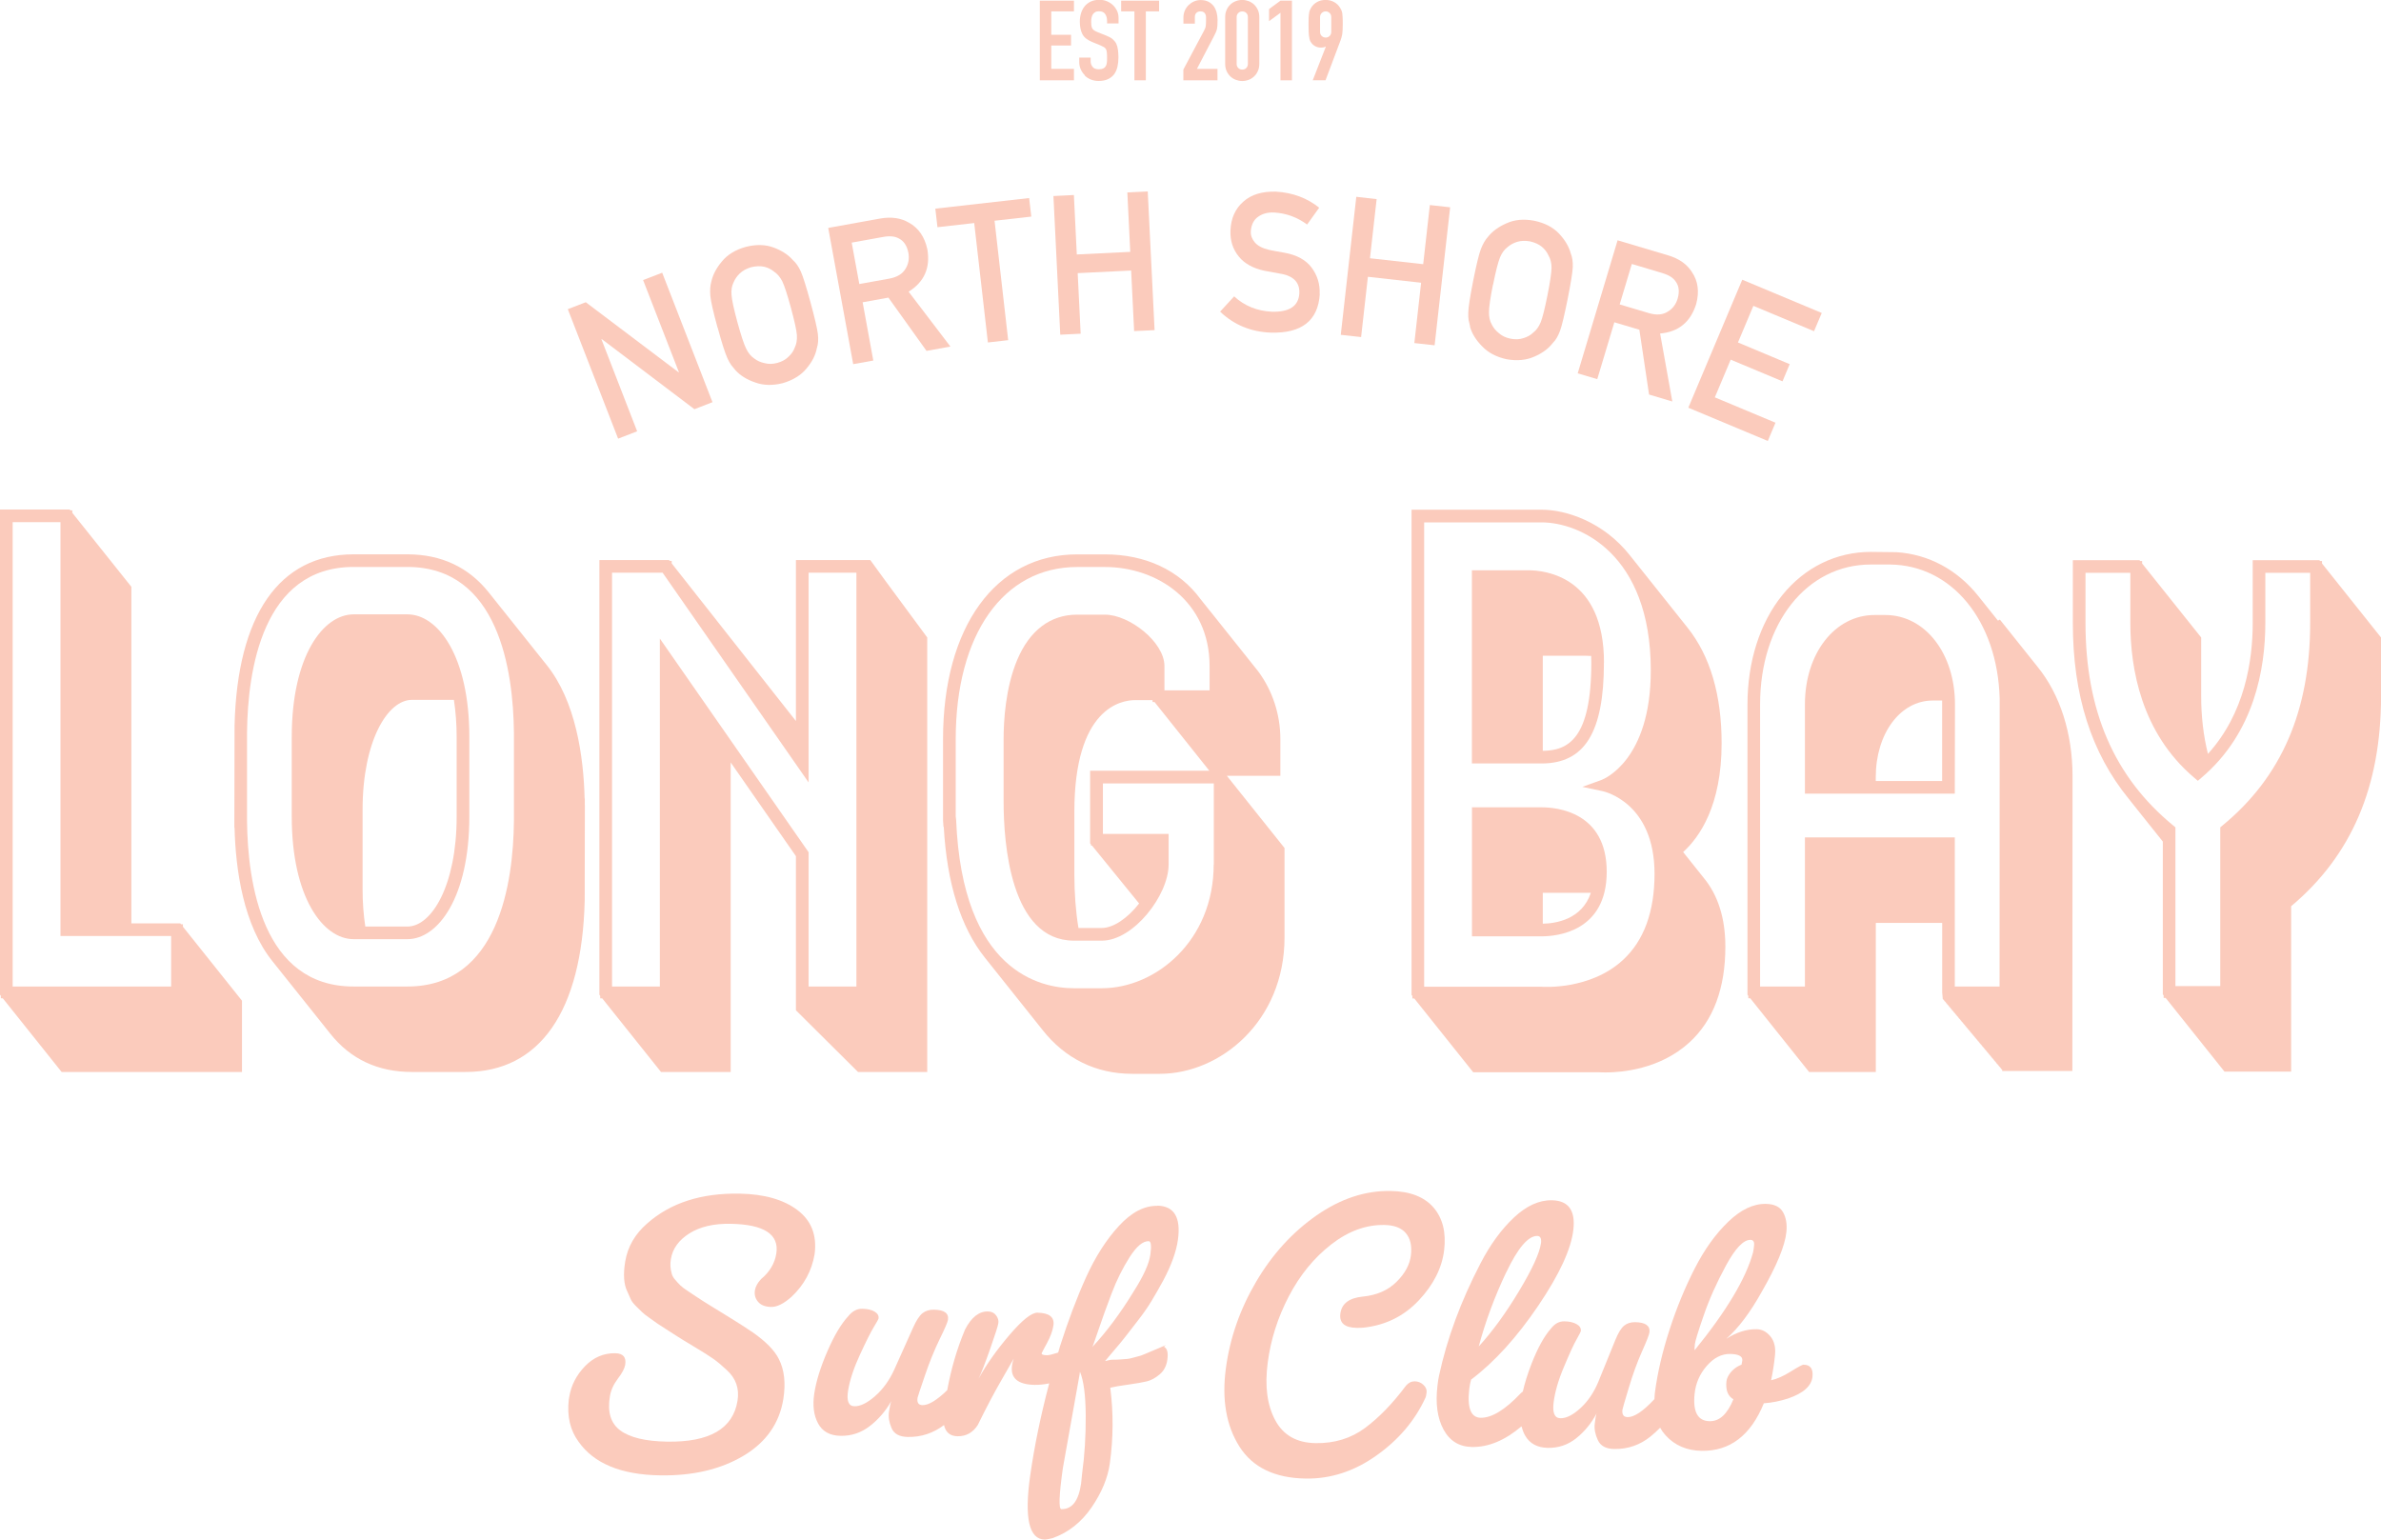 <?xml version="1.0" encoding="UTF-8"?> <svg xmlns="http://www.w3.org/2000/svg" width="167" height="108" viewBox="0 0 167 108" fill="none"><g clip-path="url(#clip0_8764_10138)"><path d="M53.373 89.724C53.131 89.981 52.989 90.247 52.947 90.509C52.901 90.808 52.972 91.075 53.168 91.307C53.364 91.54 53.669 91.66 54.086 91.669C54.503 91.677 54.978 91.436 55.521 90.954C56.401 90.123 56.939 89.129 57.135 87.969C57.31 86.639 56.906 85.609 55.929 84.873C54.953 84.137 53.606 83.755 51.888 83.722C49.193 83.672 47.033 84.366 45.398 85.808C44.543 86.548 44.03 87.433 43.854 88.468C43.7 89.383 43.75 90.089 44 90.588C44.1 90.8 44.175 90.979 44.238 91.124C44.297 91.266 44.426 91.432 44.618 91.623C44.809 91.814 44.956 91.951 45.047 92.043C45.139 92.134 45.314 92.272 45.569 92.45C45.823 92.633 46.002 92.758 46.107 92.833C46.211 92.903 46.424 93.04 46.741 93.244C47.058 93.444 47.316 93.61 47.512 93.739C47.708 93.868 48.113 94.113 48.722 94.479C49.331 94.844 49.773 95.123 50.04 95.314C50.311 95.505 50.62 95.763 50.97 96.091C51.612 96.673 51.867 97.388 51.729 98.245C51.416 100.206 49.769 101.167 46.787 101.117C45.277 101.092 44.184 100.83 43.512 100.335C42.837 99.841 42.591 99.038 42.778 97.933C42.849 97.505 43.037 97.093 43.337 96.698C43.638 96.303 43.809 95.979 43.85 95.73C43.938 95.198 43.708 94.928 43.158 94.915C42.34 94.903 41.631 95.206 41.031 95.825C40.43 96.449 40.063 97.16 39.929 97.962L39.892 98.178C39.763 99.342 39.992 100.323 40.58 101.121C41.656 102.65 43.562 103.44 46.303 103.482C48.605 103.519 50.553 103.058 52.151 102.106C53.744 101.154 54.674 99.82 54.945 98.107C55.116 97.006 55.012 96.075 54.628 95.323C54.324 94.712 53.711 94.092 52.797 93.452C52.255 93.086 51.725 92.745 51.208 92.43C50.691 92.109 50.232 91.827 49.831 91.582C49.431 91.336 49.135 91.149 48.947 91.02C48.76 90.896 48.534 90.746 48.272 90.572C48.009 90.401 47.821 90.26 47.713 90.152C47.604 90.044 47.487 89.915 47.354 89.761C47.22 89.607 47.141 89.462 47.112 89.32C47.016 89 46.995 88.668 47.054 88.314C47.175 87.579 47.612 86.976 48.359 86.506C49.11 86.037 50.069 85.816 51.245 85.837C53.594 85.879 54.661 86.577 54.449 87.924C54.336 88.626 53.977 89.225 53.364 89.728" fill="#FBCBBC"></path><path d="M80.684 88.003C80.597 88.63 80.209 89.495 79.512 90.588C78.574 92.122 77.606 93.419 76.614 94.479C76.63 94.479 76.772 94.084 77.039 93.294C77.306 92.504 77.615 91.648 77.969 90.717C78.32 89.79 78.741 88.95 79.225 88.186C79.709 87.425 80.155 87.047 80.568 87.055C80.73 87.055 80.772 87.375 80.684 88.003ZM75.9 103.34L75.829 104.039C75.658 105.261 75.2 105.863 74.445 105.851C74.244 105.851 74.278 104.895 74.545 102.991L75.717 96.424L75.746 96.212C76.009 96.84 76.142 97.862 76.151 99.288C76.159 100.718 76.076 102.064 75.9 103.336M81.177 84.578C80.259 84.561 79.358 85.031 78.474 85.991C77.59 86.955 76.826 88.152 76.176 89.586C75.525 91.025 74.92 92.633 74.353 94.408C74.303 94.562 74.265 94.716 74.219 94.869C73.832 94.994 73.564 95.061 73.427 95.056C73.168 95.052 73.047 95.007 73.06 94.915C73.06 94.898 73.189 94.662 73.435 94.204C73.681 93.747 73.832 93.335 73.886 92.966C73.969 92.384 73.598 92.089 72.768 92.072C72.355 92.064 71.7 92.587 70.799 93.639C69.898 94.695 69.177 95.717 68.634 96.702C68.822 96.316 69.097 95.613 69.452 94.599C69.806 93.589 69.998 92.99 70.023 92.803C70.052 92.617 69.998 92.438 69.865 92.259C69.731 92.08 69.544 91.989 69.293 91.985C68.664 91.972 68.13 92.396 67.688 93.252C67.124 94.587 66.712 96.008 66.436 97.509C65.71 98.211 65.131 98.564 64.705 98.556C64.422 98.552 64.305 98.382 64.355 98.041C64.363 97.987 64.53 97.48 64.86 96.515C65.185 95.551 65.535 94.695 65.902 93.938C66.274 93.182 66.47 92.729 66.49 92.567C66.557 92.109 66.228 91.872 65.498 91.86C65.185 91.856 64.918 91.939 64.701 92.109C64.484 92.284 64.263 92.625 64.038 93.132L62.724 96.062C62.378 96.823 61.927 97.442 61.377 97.924C60.826 98.406 60.342 98.644 59.929 98.635C59.512 98.627 59.366 98.257 59.487 97.517C59.608 96.781 59.888 95.938 60.326 94.994C60.76 94.055 61.085 93.41 61.293 93.07C61.502 92.729 61.61 92.529 61.619 92.479C61.648 92.284 61.556 92.126 61.343 91.997C61.131 91.868 60.839 91.802 60.476 91.798C60.109 91.789 59.783 91.964 59.5 92.313C58.999 92.853 58.511 93.672 58.036 94.77C57.556 95.871 57.247 96.86 57.114 97.729C56.985 98.569 57.072 99.267 57.377 99.836C57.681 100.406 58.211 100.697 58.962 100.709C59.712 100.722 60.392 100.497 60.997 100.032C61.602 99.57 62.111 98.98 62.516 98.273C62.461 98.415 62.407 98.664 62.353 99.022C62.299 99.379 62.357 99.757 62.532 100.165C62.703 100.572 63.083 100.776 63.667 100.788C64.605 100.805 65.456 100.526 66.211 99.953C66.324 100.464 66.641 100.73 67.158 100.738C67.758 100.747 68.23 100.489 68.576 99.957C69.168 98.751 69.719 97.704 70.232 96.815C70.745 95.925 71.033 95.422 71.1 95.297C71.041 95.472 70.999 95.634 70.983 95.775C70.858 96.661 71.387 97.114 72.572 97.135C72.906 97.139 73.248 97.101 73.59 97.031C73.006 99.234 72.555 101.395 72.255 103.511C71.834 106.474 72.176 107.971 73.281 107.987C73.364 107.987 73.544 107.954 73.823 107.888C74.937 107.489 75.85 106.77 76.564 105.726C77.277 104.683 77.702 103.656 77.844 102.634C78.086 100.867 78.099 99.097 77.873 97.334C78.132 97.268 78.549 97.197 79.124 97.118C79.7 97.039 80.138 96.96 80.438 96.889C80.739 96.815 81.039 96.653 81.339 96.399C81.64 96.145 81.819 95.8 81.877 95.36C81.94 94.898 81.873 94.607 81.673 94.479C81.644 94.462 81.619 94.45 81.602 94.45C81.652 94.45 81.706 94.416 81.765 94.346C81.656 94.395 81.473 94.479 81.21 94.587C80.947 94.699 80.776 94.77 80.697 94.803C80.618 94.836 80.476 94.894 80.276 94.981C80.071 95.065 79.93 95.119 79.842 95.131C79.758 95.148 79.633 95.181 79.467 95.231C79.304 95.281 79.158 95.31 79.033 95.318C78.908 95.326 78.757 95.335 78.582 95.352C78.407 95.364 78.249 95.372 78.107 95.368C77.965 95.368 77.84 95.381 77.727 95.414C77.615 95.447 77.544 95.464 77.51 95.464C77.531 95.43 77.719 95.206 78.073 94.794C78.428 94.383 78.707 94.05 78.908 93.789C79.108 93.527 79.408 93.144 79.8 92.637C80.192 92.134 80.518 91.669 80.772 91.241C81.031 90.812 81.302 90.339 81.585 89.819C82.161 88.743 82.503 87.787 82.62 86.947C82.833 85.38 82.349 84.586 81.168 84.565" fill="#FBCBBC"></path><path d="M99.233 96.885C98.996 96.885 98.787 96.985 98.612 97.193C97.682 98.436 96.727 99.425 95.742 100.157C94.758 100.888 93.598 101.242 92.272 101.221C90.945 101.2 90.003 100.664 89.44 99.608C88.877 98.556 88.701 97.218 88.914 95.593C89.123 93.972 89.619 92.413 90.395 90.925C91.171 89.437 92.159 88.227 93.365 87.288C94.566 86.353 95.813 85.895 97.106 85.92C97.794 85.933 98.295 86.124 98.608 86.498C98.92 86.868 99.041 87.388 98.958 88.049C98.879 88.71 98.537 89.333 97.94 89.919C97.344 90.505 96.56 90.846 95.592 90.942C94.624 91.037 94.099 91.436 94.011 92.139C93.928 92.787 94.307 93.12 95.146 93.136C95.358 93.136 95.525 93.136 95.642 93.12C97.177 92.953 98.466 92.317 99.509 91.212C100.547 90.11 101.139 88.934 101.29 87.687C101.44 86.444 101.189 85.447 100.547 84.698C99.901 83.95 98.904 83.559 97.548 83.535C95.767 83.501 94.036 84.071 92.343 85.247C90.649 86.427 89.235 87.978 88.105 89.898C86.97 91.827 86.261 93.859 85.978 95.996C85.69 98.174 86.007 99.995 86.929 101.458C87.855 102.921 89.406 103.673 91.579 103.706C93.323 103.735 94.975 103.199 96.53 102.098C98.082 101 99.229 99.658 99.963 98.07C100.005 97.999 100.038 97.866 100.059 97.671C100.084 97.476 100.009 97.297 99.838 97.135C99.667 96.973 99.463 96.89 99.225 96.885" fill="#FBCBBC"></path><path d="M122.145 95.717C121.719 95.888 121.402 96.162 121.198 96.549C121.136 96.669 121.098 96.786 121.09 96.889C121.027 97.505 121.19 97.924 121.578 98.145C121.156 99.184 120.602 99.695 119.913 99.683C119.075 99.67 118.725 99.026 118.858 97.754C118.937 97.014 119.221 96.362 119.717 95.796C120.21 95.231 120.756 94.957 121.352 94.965C121.949 94.978 122.233 95.131 122.203 95.426C122.195 95.497 122.178 95.593 122.149 95.717M118.871 94.3C118.896 94.08 119.1 93.402 119.492 92.272C119.88 91.141 120.401 89.973 121.06 88.759C121.715 87.554 122.287 86.955 122.775 86.964C122.971 86.964 123.054 87.097 123.029 87.346C123.004 87.595 122.979 87.766 122.954 87.853C122.458 89.674 121.094 91.956 118.858 94.707C118.846 94.653 118.854 94.516 118.875 94.3M105.648 89.241C106.462 87.529 107.188 86.681 107.822 86.689C108.034 86.693 108.122 86.86 108.084 87.188C107.988 87.882 107.48 89 106.554 90.538C105.628 92.085 104.681 93.385 103.717 94.441C104.184 92.691 104.831 90.954 105.644 89.237M126.52 95.713C126.424 95.713 126.116 95.875 125.599 96.2C125.081 96.524 124.623 96.727 124.222 96.811C124.343 96.249 124.435 95.659 124.497 95.044C124.552 94.499 124.443 94.063 124.176 93.735C123.905 93.406 123.584 93.236 123.209 93.232C122.508 93.219 121.795 93.444 121.077 93.905C121.924 93.165 122.758 92.06 123.576 90.588C124.627 88.759 125.198 87.371 125.294 86.415C125.352 85.862 125.273 85.397 125.056 85.018C124.844 84.644 124.443 84.449 123.859 84.441C122.983 84.424 122.103 84.84 121.219 85.692C120.331 86.544 119.551 87.633 118.871 88.959C118.191 90.289 117.598 91.723 117.102 93.257C116.602 94.795 116.26 96.262 116.076 97.654L116.059 97.812C116.047 97.924 116.043 98.032 116.039 98.141C116.034 98.145 116.03 98.149 116.022 98.153C115.242 98.989 114.62 99.404 114.157 99.396C113.878 99.392 113.757 99.221 113.794 98.885C113.799 98.831 113.945 98.323 114.232 97.368C114.516 96.412 114.829 95.555 115.163 94.803C115.5 94.055 115.676 93.597 115.692 93.439C115.742 92.982 115.405 92.749 114.687 92.737C114.374 92.733 114.116 92.816 113.907 92.987C113.699 93.161 113.494 93.498 113.29 94.005L112.105 96.919C111.792 97.675 111.371 98.29 110.85 98.768C110.328 99.246 109.857 99.483 109.448 99.475C109.035 99.467 108.877 99.097 108.969 98.365C109.06 97.633 109.302 96.794 109.699 95.859C110.091 94.923 110.383 94.283 110.579 93.947C110.77 93.606 110.871 93.41 110.879 93.356C110.9 93.165 110.804 93.003 110.587 92.878C110.37 92.754 110.082 92.683 109.724 92.679C109.361 92.671 109.048 92.841 108.777 93.19C108.305 93.726 107.855 94.541 107.425 95.638C107.15 96.345 106.946 96.998 106.808 97.604C106.754 97.642 106.704 97.679 106.654 97.733C105.565 98.885 104.631 99.454 103.855 99.442C103.163 99.429 102.896 98.752 103.054 97.405C103.079 97.193 103.121 96.981 103.179 96.769C104.827 95.526 106.395 93.793 107.892 91.582C109.382 89.379 110.203 87.6 110.353 86.245C110.508 84.894 110.003 84.208 108.848 84.187C107.951 84.17 107.062 84.574 106.182 85.401C105.302 86.228 104.522 87.296 103.842 88.61C102.462 91.261 101.49 93.888 100.931 96.495C100.893 96.653 100.86 96.881 100.823 97.185C100.672 98.44 100.814 99.466 101.248 100.269C101.682 101.067 102.345 101.474 103.238 101.491C104.405 101.512 105.565 101.021 106.716 100.044C106.779 100.273 106.854 100.489 106.967 100.684C107.288 101.25 107.822 101.541 108.568 101.553C109.311 101.566 109.974 101.341 110.554 100.88C111.133 100.418 111.613 99.837 111.984 99.134C111.934 99.275 111.893 99.521 111.851 99.878C111.813 100.231 111.884 100.61 112.072 101.013C112.26 101.416 112.639 101.624 113.219 101.632C114.174 101.649 115.025 101.354 115.767 100.755C116.018 100.556 116.235 100.348 116.439 100.14C116.547 100.335 116.677 100.514 116.827 100.68C117.469 101.383 118.312 101.744 119.346 101.761C121.336 101.794 122.796 100.68 123.713 98.427C124.293 98.386 124.864 98.269 125.423 98.087C126.495 97.717 127.063 97.205 127.125 96.553C127.179 96.008 126.975 95.73 126.52 95.722" fill="#FBCBBC"></path><path d="M75.325 4.83H73.736V3.192H75.121V2.44H73.736V0.798H75.325V0.046H72.931V5.632H75.325V4.83Z" fill="#FBCBBC"></path><path d="M76.079 5.295C76.201 5.416 76.342 5.512 76.513 5.578C76.68 5.645 76.864 5.678 77.056 5.678C77.314 5.678 77.531 5.636 77.71 5.553C77.89 5.47 78.032 5.354 78.144 5.208C78.249 5.067 78.324 4.896 78.374 4.693C78.419 4.493 78.445 4.273 78.445 4.036C78.445 3.832 78.432 3.649 78.411 3.492C78.39 3.334 78.353 3.188 78.294 3.063C78.232 2.943 78.144 2.839 78.036 2.743C77.927 2.652 77.781 2.573 77.602 2.502L76.989 2.257C76.885 2.215 76.801 2.174 76.743 2.132C76.68 2.091 76.634 2.041 76.605 1.983C76.576 1.925 76.555 1.858 76.547 1.787C76.538 1.713 76.534 1.621 76.534 1.513C76.534 1.417 76.543 1.33 76.559 1.243C76.576 1.156 76.605 1.081 76.647 1.01C76.689 0.948 76.743 0.894 76.814 0.852C76.88 0.811 76.972 0.79 77.081 0.79C77.285 0.79 77.431 0.856 77.519 0.989C77.606 1.122 77.648 1.28 77.648 1.463V1.642H78.453V1.251C78.453 0.927 78.332 0.64 78.09 0.387C77.969 0.266 77.827 0.17 77.66 0.096C77.493 0.021 77.314 -0.012 77.114 -0.012C76.876 -0.012 76.676 0.029 76.505 0.108C76.334 0.191 76.192 0.299 76.084 0.432C75.967 0.569 75.883 0.732 75.825 0.919C75.767 1.106 75.737 1.305 75.737 1.513C75.737 1.862 75.796 2.153 75.913 2.386C76.029 2.619 76.263 2.806 76.609 2.947L77.185 3.184C77.285 3.226 77.364 3.267 77.423 3.3C77.485 3.338 77.531 3.383 77.569 3.442C77.602 3.5 77.623 3.575 77.631 3.67C77.639 3.766 77.648 3.886 77.648 4.032C77.648 4.157 77.648 4.273 77.635 4.373C77.627 4.472 77.602 4.564 77.56 4.635C77.519 4.709 77.46 4.763 77.381 4.801C77.306 4.838 77.197 4.859 77.064 4.859C76.859 4.859 76.713 4.801 76.626 4.684C76.538 4.568 76.497 4.435 76.497 4.29V4.04H75.696V4.339C75.696 4.527 75.729 4.701 75.8 4.859C75.871 5.021 75.967 5.158 76.088 5.279" fill="#FBCBBC"></path><path d="M79.567 5.632H80.368V0.798H81.298V0.046H78.637V0.798H79.567V5.632Z" fill="#FBCBBC"></path><path d="M85.398 4.83H83.951L85.131 2.565C85.194 2.444 85.243 2.344 85.281 2.257C85.319 2.174 85.344 2.091 85.36 2.008C85.377 1.924 85.385 1.837 85.389 1.746C85.394 1.654 85.398 1.542 85.398 1.405C85.398 1.218 85.377 1.039 85.331 0.873C85.285 0.707 85.219 0.557 85.123 0.424C85.022 0.295 84.897 0.191 84.747 0.116C84.597 0.042 84.418 0.004 84.209 0.004C84.042 0.004 83.884 0.037 83.738 0.104C83.592 0.17 83.467 0.258 83.358 0.366C83.25 0.474 83.162 0.603 83.1 0.748C83.037 0.894 83.004 1.052 83.004 1.218V1.658H83.805V1.201C83.805 1.072 83.838 0.973 83.913 0.902C83.984 0.835 84.08 0.798 84.201 0.798C84.301 0.798 84.376 0.819 84.43 0.856C84.484 0.894 84.522 0.944 84.547 1.002C84.572 1.06 84.589 1.126 84.589 1.201C84.589 1.276 84.589 1.351 84.589 1.417C84.589 1.567 84.585 1.696 84.572 1.8C84.564 1.9 84.522 2.02 84.447 2.157L82.999 4.88V5.632H85.394V4.834L85.398 4.83Z" fill="#FBCBBC"></path><path d="M86.737 1.201C86.737 1.085 86.774 0.989 86.849 0.914C86.92 0.84 87.016 0.802 87.133 0.802C87.25 0.802 87.341 0.84 87.416 0.914C87.492 0.989 87.525 1.085 87.525 1.201V4.481C87.525 4.597 87.487 4.693 87.416 4.768C87.341 4.842 87.25 4.88 87.133 4.88C87.016 4.88 86.924 4.842 86.849 4.768C86.774 4.693 86.737 4.597 86.737 4.481V1.201ZM86.294 5.358C86.403 5.462 86.532 5.541 86.678 5.599C86.824 5.653 86.974 5.682 87.129 5.682C87.283 5.682 87.437 5.653 87.579 5.599C87.725 5.545 87.85 5.466 87.963 5.358C88.071 5.254 88.163 5.129 88.226 4.98C88.292 4.834 88.326 4.668 88.326 4.477V1.201C88.326 1.014 88.292 0.848 88.226 0.698C88.159 0.553 88.071 0.428 87.963 0.32C87.85 0.216 87.725 0.137 87.579 0.079C87.433 0.025 87.283 -0.004 87.129 -0.004C86.974 -0.004 86.82 0.025 86.678 0.079C86.532 0.133 86.407 0.212 86.294 0.32C86.186 0.424 86.094 0.549 86.032 0.698C85.965 0.844 85.932 1.01 85.932 1.201V4.481C85.932 4.668 85.965 4.838 86.032 4.984C86.099 5.129 86.186 5.254 86.294 5.362" fill="#FBCBBC"></path><path d="M89.811 5.632H90.616V0.046H89.811L89.01 0.636V1.484L89.811 0.894V5.632Z" fill="#FBCBBC"></path><path d="M92.588 1.201C92.588 1.081 92.626 0.985 92.705 0.91C92.784 0.835 92.876 0.798 92.981 0.798C93.085 0.798 93.177 0.835 93.256 0.91C93.335 0.985 93.373 1.081 93.373 1.201V2.236C93.373 2.357 93.331 2.452 93.256 2.527C93.177 2.602 93.085 2.635 92.981 2.635C92.876 2.635 92.784 2.598 92.705 2.527C92.626 2.452 92.588 2.357 92.588 2.236V1.201ZM91.825 2.581C91.834 2.677 91.85 2.752 91.871 2.814C91.892 2.876 91.921 2.93 91.959 2.98C92.025 3.084 92.121 3.171 92.242 3.238C92.363 3.304 92.493 3.338 92.634 3.338C92.722 3.338 92.797 3.329 92.851 3.317C92.906 3.304 92.947 3.288 92.972 3.267L92.989 3.284L92.075 5.628H92.972L94.028 2.822C94.052 2.748 94.078 2.681 94.094 2.614C94.111 2.548 94.128 2.473 94.144 2.39C94.153 2.311 94.161 2.215 94.169 2.103C94.174 1.991 94.178 1.85 94.178 1.675C94.178 1.492 94.178 1.343 94.169 1.222C94.165 1.106 94.157 1.006 94.144 0.919C94.128 0.84 94.107 0.773 94.082 0.715C94.057 0.657 94.023 0.599 93.986 0.536C93.882 0.37 93.744 0.237 93.569 0.141C93.394 0.046 93.198 -0.004 92.976 -0.004C92.755 -0.004 92.559 0.042 92.384 0.137C92.209 0.233 92.067 0.366 91.963 0.536C91.925 0.599 91.896 0.661 91.871 0.715C91.846 0.773 91.829 0.84 91.821 0.919C91.804 1.002 91.796 1.101 91.788 1.222C91.784 1.338 91.779 1.492 91.779 1.675C91.779 1.895 91.779 2.078 91.788 2.22C91.792 2.365 91.804 2.481 91.821 2.577" fill="#FBCBBC"></path><path d="M162.032 43.694C162.032 49.854 160.018 54.505 155.876 57.905L155.726 58.03V69.165H152.581V58.03L152.431 57.905C148.289 54.505 146.274 49.854 146.274 43.694V40.177H149.419V43.694C149.419 46.911 150.195 51.404 153.886 54.538L154.153 54.767L154.42 54.538C158.112 51.404 158.887 46.911 158.887 43.694V40.177H162.032V43.694ZM162.862 39.525V39.35H162.725L162.679 39.292H158.003V43.694C158.003 46.358 157.44 50.037 154.862 52.876C154.545 51.612 154.387 50.249 154.387 48.806V44.712L150.245 39.525V39.35H150.107L150.061 39.292H145.386V43.694C145.386 48.757 146.67 52.792 149.311 56.035C149.336 56.064 150.066 56.982 150.729 57.814C151.138 58.325 151.517 58.803 151.697 59.027V69.743L151.755 69.818V69.992H151.893L156.022 75.163H160.698V63.562C164.944 59.996 167.004 55.166 167.004 48.81V44.716L162.867 39.529L162.862 39.525Z" fill="#FBCBBC"></path><path d="M36.046 57.581C36.004 61.916 34.974 69.194 28.572 69.194H24.801C18.398 69.194 17.372 61.92 17.326 57.581V57.406V51.679V51.379C17.372 47.044 18.398 39.766 24.801 39.766H28.572C34.974 39.766 36 47.04 36.046 51.379V57.307V57.581ZM41.018 56.488V56.014H41.005C40.93 53.046 40.384 49.172 38.328 46.624C38.198 46.458 34.307 41.587 34.29 41.566C32.88 39.787 30.953 38.881 28.572 38.881H24.801C19.591 38.881 16.638 43.145 16.451 50.901L16.438 57.581V58.055H16.451C16.526 61.023 17.072 64.897 19.124 67.44C19.137 67.457 23.153 72.491 23.166 72.503C24.576 74.282 26.503 75.188 28.884 75.188H32.659C37.865 75.188 40.822 70.924 41.01 63.167L41.022 56.488H41.018Z" fill="#FBCBBC"></path><path d="M46.282 44.791V69.194H42.928V40.169H46.474L56.714 54.879V40.169H60.067V69.194H56.714V59.776L46.282 44.791ZM60.184 75.192H65.035V44.712L62.086 40.718L61.043 39.284H55.825V50.573L47.112 39.517V39.342H46.974L46.928 39.284H42.04V69.772L42.098 69.847V70.022H42.236L46.365 75.192H51.25V53.478L55.825 60.05V70.861L60.184 75.192Z" fill="#FBCBBC"></path><path d="M99.888 36.64H108.126C110.775 36.64 115.784 38.81 115.784 47.027C115.784 53.324 112.489 54.642 112.339 54.7L110.983 55.191L112.397 55.49C112.547 55.523 116.047 56.317 116.047 61.288C116.047 63.949 115.3 65.985 113.824 67.34C111.525 69.456 108.193 69.219 108.126 69.211H99.888V36.64ZM99.2 70.038L103.329 75.209H112.172C112.201 75.209 112.364 75.221 112.622 75.221C113.69 75.221 116.422 75.018 118.503 73.106C120.172 71.576 121.014 69.319 121.014 66.397C121.014 64.397 120.493 62.76 119.471 61.542C119.454 61.521 119.163 61.155 118.825 60.731C118.558 60.399 118.262 60.029 118.053 59.763C119.2 58.724 120.752 56.513 120.752 52.136C120.752 48.748 119.951 46.026 118.374 44.039C118.358 44.018 114.349 38.997 114.337 38.976C112.472 36.594 109.828 35.751 108.13 35.751H99.004V69.784L99.062 69.859V70.034H99.2V70.038Z" fill="#FBCBBC"></path><path d="M76.522 59.223V59.31H76.593L79.896 63.371C79.075 64.423 78.074 65.088 77.281 65.088H75.642C75.454 63.957 75.354 62.664 75.354 61.318V56.949C75.354 49.671 78.62 49.106 79.621 49.106H80.839V49.239H80.977L84.822 54.06H76.46V59.152L76.518 59.227L76.522 59.223ZM85.127 60.628C85.127 65.994 81.056 69.315 77.281 69.315H75.321C72.985 69.315 67.5 68.164 67.062 57.51L67.033 57.261V51.841C67.033 44.509 70.374 39.77 75.546 39.77H77.506C81.152 39.77 84.839 42.16 84.839 46.724V48.42H81.673V46.724C81.673 45.016 79.192 43.112 77.506 43.112H75.546C73.673 43.112 72.222 44.209 71.346 46.283C70.516 48.254 70.391 50.61 70.391 51.841V56.209C70.391 59.148 70.87 65.977 75.325 65.977H77.285C79.5 65.977 81.965 62.793 81.965 60.636V58.491H77.356V54.95H85.135V60.636L85.127 60.628ZM89.803 51.833C89.803 50.116 89.248 48.428 88.243 47.081C88.23 47.065 88.213 47.044 88.201 47.028L87.759 46.475C87.759 46.475 87.73 46.437 87.717 46.421L87.517 46.171C87.517 46.171 87.488 46.134 87.475 46.117L87.033 45.564C87.033 45.564 87.004 45.527 86.991 45.51L86.591 45.011C86.591 45.011 86.562 44.974 86.549 44.958L85.865 44.101C85.865 44.101 85.836 44.064 85.823 44.047L85.139 43.191C85.139 43.191 85.11 43.154 85.094 43.133L84.814 42.788C84.814 42.788 84.785 42.75 84.768 42.73L84.489 42.38C84.489 42.38 84.46 42.343 84.443 42.322L84.201 42.019C82.72 39.999 80.343 38.885 77.502 38.885H75.542C69.832 38.885 66.144 43.972 66.144 51.841V57.531L66.174 58.001H66.195C66.416 61.966 67.388 65.05 69.081 67.174C69.098 67.195 73.106 72.216 73.118 72.237C74.704 74.253 76.872 75.317 79.4 75.317H81.361C85.561 75.317 90.095 71.659 90.095 65.745V59.48L86.049 54.414H89.803V51.833Z" fill="#FBCBBC"></path><path d="M140.251 69.194H137.106V58.736H126.595V69.194H123.45V49.409C123.45 43.723 126.716 39.595 131.217 39.595H132.547C136.91 39.629 140.101 43.556 140.255 48.998L140.247 69.198L140.251 69.194ZM140.134 43.532C139.388 42.6 138.77 41.823 138.741 41.786C137.269 39.949 135.254 38.876 133.027 38.731L131.217 38.71C128.802 38.71 126.599 39.782 125.018 41.732C123.438 43.677 122.566 46.404 122.566 49.409V69.772L122.624 69.847V70.021H122.762L126.891 75.192H131.567V64.734H136.222V69.606L136.264 70.08H136.301V70.129H136.343V70.179H136.385V70.229H136.426V70.279H136.468V70.329H136.51V70.379H136.551V70.429H136.593V70.479H136.635V70.528H136.677V70.578H136.718V70.628H136.76V70.678H136.802V70.728H136.843V70.778H136.885V70.828H136.927V70.878H136.969V70.927H137.01V70.977H137.052V71.027H137.094V71.077H137.135V71.127H137.177V71.177H137.219V71.227H137.26V71.277H137.302V71.326H137.344V71.376H137.386V71.426H137.427V71.476H137.469V71.526H137.511V71.576H137.552V71.626H137.594V71.676H137.636V71.725H137.678V71.775H137.719V71.825H137.761V71.875H137.803V71.925H137.844V71.975H137.886V72.025H137.928V72.075H137.97V72.125H138.011V72.174H138.053V72.224H138.095V72.274H138.136V72.324H138.178V72.374H138.22V72.424H138.262V72.474H138.303V72.524H138.345V72.573H138.387V72.623H138.428V72.673H138.47V72.723H138.512V72.773H138.553V72.823H138.595V72.873H138.637V72.923H138.679V72.972H138.72V73.022H138.762V73.072H138.804V73.122H138.845V73.172H138.887V73.222H138.929V73.272H138.971V73.322H139.012V73.372H139.054V73.421H139.096V73.471H139.137V73.521H139.179V73.571H139.221V73.621H139.263V73.671H139.304V73.721H139.346V73.771H139.388V73.82H139.429V73.87H139.471V73.92H139.513V73.97H139.555V74.02H139.596V74.07H139.638V74.12H139.68V74.17H139.721V74.219H139.763V74.269H139.805V74.319H139.847V74.369H139.888V74.419H139.93V74.469H139.972V74.519H140.013V74.569H140.055V74.618H140.097V74.668H140.139V74.718H140.18V74.768H140.222V74.818H140.264V74.868H140.305V74.918H140.347V74.968H140.389V75.017H140.43V75.117H145.352L145.365 54.447C145.365 51.441 144.493 48.715 142.912 46.77C142.879 46.728 141.423 44.903 140.268 43.457" fill="#FBCBBC"></path><path d="M12.004 69.194H0.888V36.623H4.242V65.653H12.004V69.194ZM12.83 64.826H12.693L12.647 64.767H9.214V41.158L5.072 35.971V35.796H4.934L4.888 35.738H0V69.772L0.058 69.847V70.021H0.196L4.325 75.192H16.972V70.188L12.83 65V64.826Z" fill="#FBCBBC"></path><path d="M108.209 45.996H111.258C111.371 45.996 111.488 46.001 111.604 46.009C111.609 46.159 111.613 46.316 111.613 46.47C111.613 51.828 109.986 52.639 108.209 52.664V45.996ZM112.501 46.47C112.501 40.464 108.426 39.998 107.175 39.998H103.237V53.549H108.122C111.15 53.549 112.497 51.367 112.497 46.47" fill="#FBCBBC"></path><path d="M108.209 62.623H111.58C110.954 64.501 109.106 64.772 108.209 64.788V62.623ZM112.693 61.147C112.693 56.949 109.198 56.625 108.126 56.625H103.242V65.674H108.126C109.198 65.674 112.693 65.349 112.693 61.151" fill="#FBCBBC"></path><path d="M32.029 51.687V57.277C32.029 62.103 30.273 64.988 28.576 64.988H25.622C25.497 64.165 25.431 63.292 25.431 62.39V56.799C25.431 51.974 27.187 49.089 28.884 49.089H31.837C31.962 49.912 32.029 50.785 32.029 51.687ZM28.576 43.091H24.805C22.648 43.091 20.463 46.042 20.463 51.687V57.277C20.463 62.922 22.648 65.873 24.805 65.873H28.576C30.732 65.873 32.918 62.922 32.918 57.277V51.687C32.918 46.046 30.732 43.091 28.576 43.091Z" fill="#FBCBBC"></path><path d="M136.218 49.135V54.779H131.563V54.517C131.563 51.45 133.281 49.135 135.559 49.135H136.218ZM132.234 43.137H131.479C128.693 43.137 126.595 45.83 126.595 49.405V55.665H137.106L137.119 49.405C137.119 45.83 135.021 43.137 132.234 43.137Z" fill="#FBCBBC"></path><path d="M44.689 30.251L42.182 23.792L42.207 23.784L48.705 28.701L49.973 28.21L46.445 19.128L45.106 19.644L47.617 26.103L47.592 26.111L41.085 21.198L39.825 21.685L43.354 30.767L44.689 30.251Z" fill="#FBCBBC"></path><path d="M51.45 19.81C51.546 19.578 51.692 19.366 51.896 19.17C52.096 18.983 52.359 18.838 52.684 18.742C53.018 18.663 53.322 18.651 53.598 18.709C53.865 18.775 54.09 18.887 54.282 19.046C54.515 19.199 54.712 19.428 54.866 19.727C55.02 20.047 55.224 20.671 55.475 21.593C55.725 22.52 55.867 23.156 55.892 23.497C55.913 23.842 55.863 24.141 55.738 24.391C55.654 24.624 55.512 24.827 55.316 25.01C55.112 25.218 54.845 25.368 54.515 25.455C54.19 25.542 53.89 25.546 53.614 25.467C53.343 25.409 53.106 25.305 52.91 25.151C52.676 24.998 52.484 24.765 52.334 24.453C52.18 24.146 51.975 23.526 51.721 22.599C51.471 21.672 51.329 21.032 51.308 20.679C51.279 20.346 51.329 20.051 51.454 19.802M50.336 22.982C50.628 24.058 50.857 24.773 51.024 25.135C51.112 25.326 51.2 25.484 51.287 25.605C51.375 25.721 51.475 25.837 51.579 25.962C51.917 26.336 52.376 26.623 52.956 26.822C53.531 27.034 54.178 27.055 54.899 26.876C55.621 26.664 56.18 26.319 56.568 25.846C56.96 25.384 57.202 24.91 57.293 24.416C57.385 24.146 57.41 23.813 57.364 23.418C57.314 23.027 57.143 22.292 56.851 21.219C56.555 20.126 56.326 19.403 56.171 19.05C56.013 18.696 55.825 18.426 55.608 18.239C55.279 17.861 54.824 17.57 54.253 17.358C53.673 17.146 53.022 17.133 52.292 17.32C51.575 17.524 51.024 17.861 50.636 18.335C50.24 18.804 49.99 19.287 49.886 19.777C49.81 20.043 49.79 20.371 49.823 20.758C49.861 21.145 50.027 21.884 50.328 22.978" fill="#FBCBBC"></path><path d="M61.952 16.618C62.407 16.535 62.77 16.572 63.045 16.726C63.387 16.896 63.612 17.229 63.712 17.724C63.788 18.139 63.721 18.513 63.516 18.846C63.308 19.199 62.941 19.432 62.411 19.536L60.271 19.922L59.737 17.017L61.952 16.618ZM61.252 25.289L60.505 21.203L62.311 20.874L64.985 24.611L66.661 24.308L63.729 20.459C64.826 19.777 65.264 18.788 65.043 17.487C64.855 16.61 64.421 15.986 63.746 15.616C63.178 15.284 62.507 15.192 61.731 15.329L58.09 15.986L59.842 25.542L61.252 25.289Z" fill="#FBCBBC"></path><path d="M68.33 15.645L69.289 24.021L70.712 23.859L69.756 15.483L72.334 15.192L72.184 13.891L65.602 14.635L65.752 15.936L68.33 15.645Z" fill="#FBCBBC"></path><path d="M73.886 13.75L74.365 23.476L75.796 23.406L75.588 19.158L79.337 18.975L79.546 23.223L80.981 23.156L80.501 13.426L79.07 13.496L79.275 17.666L75.525 17.848L75.321 13.679L73.886 13.75Z" fill="#FBCBBC"></path><path d="M92.559 20.625C92.589 19.935 92.401 19.32 92.005 18.784C91.604 18.235 90.958 17.882 90.078 17.724C89.631 17.649 89.277 17.582 89.018 17.528C88.555 17.42 88.222 17.246 88.017 17.009C87.813 16.772 87.717 16.514 87.729 16.236C87.759 15.77 87.93 15.421 88.247 15.201C88.551 14.985 88.922 14.885 89.365 14.905C90.215 14.955 90.987 15.238 91.679 15.749L92.526 14.569C91.683 13.891 90.674 13.513 89.502 13.442C88.526 13.413 87.759 13.646 87.208 14.141C86.637 14.639 86.336 15.317 86.303 16.165C86.274 16.872 86.47 17.483 86.887 17.994C87.291 18.493 87.896 18.825 88.705 18.995C89.156 19.083 89.573 19.158 89.953 19.224C90.778 19.403 91.171 19.856 91.133 20.583C91.079 21.469 90.436 21.897 89.21 21.864C88.171 21.814 87.287 21.456 86.561 20.787L85.577 21.859C86.549 22.786 87.734 23.277 89.135 23.331C91.3 23.389 92.447 22.491 92.568 20.629" fill="#FBCBBC"></path><path d="M95.466 23.642L95.942 19.415L99.675 19.831L99.2 24.062L100.622 24.22L101.711 14.54L100.288 14.382L99.821 18.53L96.088 18.114L96.555 13.966L95.129 13.804L94.04 23.485L95.466 23.642Z" fill="#FBCBBC"></path><path d="M104.722 19.968C104.91 19.024 105.073 18.393 105.206 18.064C105.331 17.753 105.502 17.512 105.728 17.341C105.915 17.175 106.145 17.046 106.412 16.963C106.674 16.884 106.975 16.871 107.308 16.93C107.642 17.004 107.922 17.129 108.143 17.308C108.351 17.487 108.506 17.686 108.606 17.911C108.747 18.152 108.823 18.443 108.823 18.779C108.818 19.133 108.722 19.781 108.535 20.72C108.347 21.66 108.189 22.292 108.059 22.612C107.926 22.932 107.746 23.173 107.521 23.343C107.342 23.514 107.121 23.634 106.862 23.713C106.587 23.809 106.282 23.821 105.945 23.755C105.615 23.688 105.344 23.559 105.131 23.368C104.914 23.198 104.747 22.998 104.639 22.774C104.497 22.533 104.43 22.238 104.435 21.892C104.435 21.547 104.526 20.903 104.714 19.964M103.1 22.907C103.238 23.393 103.521 23.854 103.951 24.287C104.368 24.732 104.943 25.035 105.669 25.197C106.412 25.326 107.062 25.264 107.625 25.01C108.18 24.769 108.61 24.453 108.914 24.054C109.119 23.854 109.286 23.568 109.423 23.194C109.557 22.82 109.728 22.088 109.949 20.995C110.17 19.885 110.291 19.137 110.312 18.75C110.328 18.364 110.278 18.039 110.17 17.773C110.041 17.291 109.765 16.826 109.348 16.385C108.927 15.94 108.347 15.637 107.609 15.483C106.879 15.346 106.232 15.404 105.673 15.658C105.11 15.903 104.668 16.223 104.36 16.618C104.172 16.822 104.009 17.104 103.867 17.47C103.73 17.832 103.55 18.571 103.329 19.685C103.112 20.779 102.996 21.523 102.983 21.918C102.975 22.13 102.983 22.308 103.008 22.454C103.037 22.595 103.071 22.745 103.112 22.903" fill="#FBCBBC"></path><path d="M114.453 18.514L116.61 19.158C117.052 19.291 117.361 19.486 117.532 19.748C117.761 20.055 117.807 20.455 117.669 20.941C117.548 21.348 117.319 21.652 116.981 21.855C116.635 22.08 116.201 22.117 115.684 21.972L113.602 21.352L114.453 18.518V18.514ZM113.223 22.604L114.983 23.127L115.663 27.674L117.294 28.161L116.439 23.393C117.728 23.281 118.57 22.591 118.966 21.332C119.2 20.463 119.1 19.71 118.666 19.075C118.312 18.522 117.757 18.135 117.002 17.911L113.456 16.855L110.658 26.186L112.03 26.594L113.227 22.608L113.223 22.604Z" fill="#FBCBBC"></path><path d="M123.992 30.929L124.53 29.649L120.276 27.87L121.389 25.226L125.022 26.747L125.527 25.542L121.898 24.021L122.979 21.452L127.233 23.231L127.775 21.951L122.199 19.619L118.416 28.597L123.992 30.929Z" fill="#FBCBBC"></path></g><defs><clipPath id="clip0_8764_10138"><rect width="167" height="108" fill="white"></rect></clipPath></defs></svg> 
